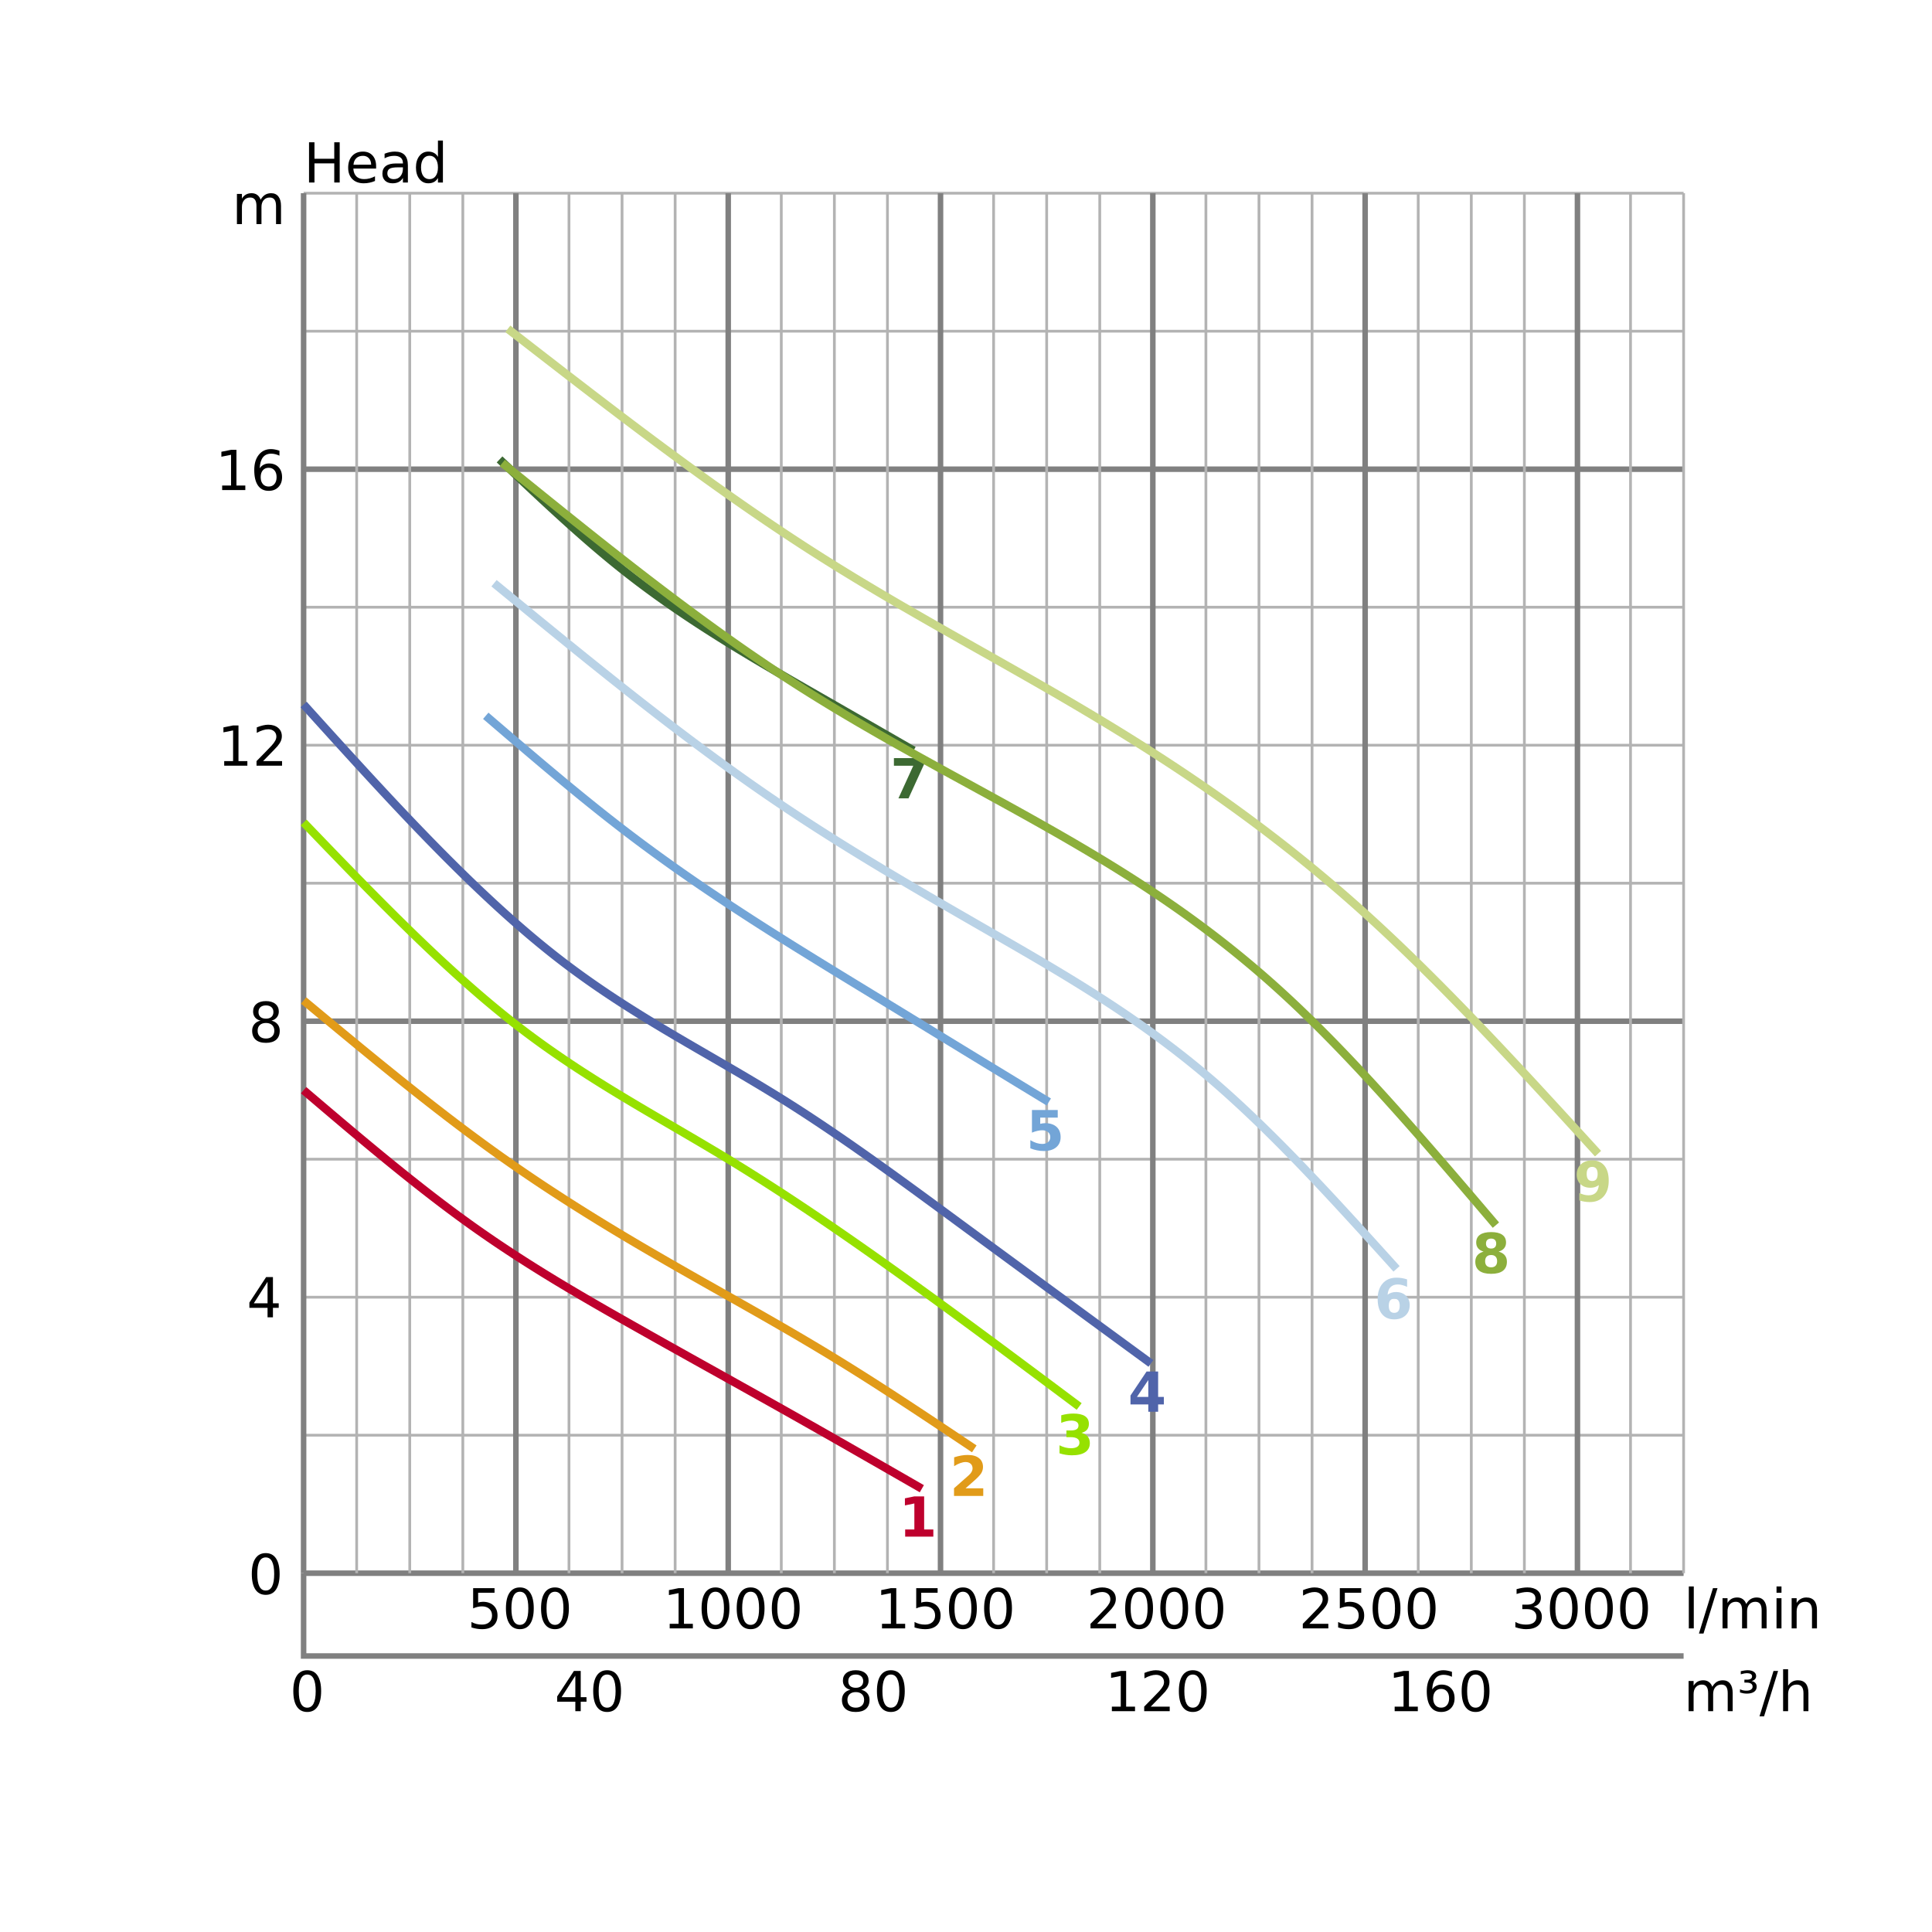 <?xml version="1.0" encoding="UTF-8"?>
<svg xmlns="http://www.w3.org/2000/svg" xmlns:xlink="http://www.w3.org/1999/xlink" width="700pt" height="700pt" viewBox="0 0 700 700" version="1.1">
<defs>
<g>
<symbol overflow="visible" id="glyph0-0">
<path style="stroke:none;" d="M 1 3.531 L 1 -14.109 L 11 -14.109 L 11 3.531 Z M 2.125 2.422 L 9.891 2.422 L 9.891 -12.984 L 2.125 -12.984 Z M 2.125 2.422 "/>
</symbol>
<symbol overflow="visible" id="glyph0-1">
<path style="stroke:none;" d="M 1.969 -14.578 L 3.938 -14.578 L 3.938 -8.609 L 11.109 -8.609 L 11.109 -14.578 L 13.078 -14.578 L 13.078 0 L 11.109 0 L 11.109 -6.938 L 3.938 -6.938 L 3.938 0 L 1.969 0 Z M 1.969 -14.578 "/>
</symbol>
<symbol overflow="visible" id="glyph0-2">
<path style="stroke:none;" d="M 11.234 -5.922 L 11.234 -5.047 L 2.984 -5.047 C 3.055 -3.805 3.426 -2.859 4.094 -2.203 C 4.758 -1.555 5.691 -1.234 6.891 -1.234 C 7.578 -1.234 8.242 -1.316 8.891 -1.484 C 9.535 -1.66 10.18 -1.914 10.828 -2.25 L 10.828 -0.562 C 10.18 -0.281 9.52 -0.07 8.844 0.062 C 8.164 0.207 7.477 0.281 6.781 0.281 C 5.031 0.281 3.645 -0.223 2.625 -1.234 C 1.613 -2.254 1.109 -3.629 1.109 -5.359 C 1.109 -7.148 1.586 -8.57 2.547 -9.625 C 3.516 -10.676 4.82 -11.203 6.469 -11.203 C 7.938 -11.203 9.098 -10.727 9.953 -9.781 C 10.805 -8.832 11.234 -7.547 11.234 -5.922 Z M 9.438 -6.453 C 9.426 -7.43 9.148 -8.211 8.609 -8.797 C 8.078 -9.379 7.367 -9.672 6.484 -9.672 C 5.484 -9.672 4.68 -9.391 4.078 -8.828 C 3.473 -8.266 3.125 -7.469 3.031 -6.438 Z M 9.438 -6.453 "/>
</symbol>
<symbol overflow="visible" id="glyph0-3">
<path style="stroke:none;" d="M 6.859 -5.5 C 5.398 -5.5 4.391 -5.332 3.828 -5 C 3.273 -4.664 3 -4.098 3 -3.297 C 3 -2.66 3.207 -2.156 3.625 -1.781 C 4.051 -1.406 4.625 -1.219 5.344 -1.219 C 6.344 -1.219 7.141 -1.57 7.734 -2.281 C 8.336 -2.988 8.641 -3.926 8.641 -5.094 L 8.641 -5.5 Z M 10.438 -6.234 L 10.438 0 L 8.641 0 L 8.641 -1.656 C 8.234 -1 7.723 -0.508 7.109 -0.188 C 6.492 0.125 5.742 0.281 4.859 0.281 C 3.742 0.281 2.852 -0.031 2.188 -0.656 C 1.531 -1.289 1.203 -2.133 1.203 -3.188 C 1.203 -4.414 1.613 -5.344 2.438 -5.969 C 3.258 -6.594 4.488 -6.906 6.125 -6.906 L 8.641 -6.906 L 8.641 -7.078 C 8.641 -7.91 8.367 -8.551 7.828 -9 C 7.285 -9.445 6.52 -9.672 5.531 -9.672 C 4.906 -9.672 4.297 -9.598 3.703 -9.453 C 3.117 -9.305 2.551 -9.082 2 -8.781 L 2 -10.438 C 2.656 -10.695 3.289 -10.891 3.906 -11.016 C 4.531 -11.141 5.133 -11.203 5.719 -11.203 C 7.301 -11.203 8.484 -10.789 9.266 -9.969 C 10.047 -9.145 10.438 -7.898 10.438 -6.234 Z M 10.438 -6.234 "/>
</symbol>
<symbol overflow="visible" id="glyph0-4">
<path style="stroke:none;" d="M 9.078 -9.281 L 9.078 -15.203 L 10.875 -15.203 L 10.875 0 L 9.078 0 L 9.078 -1.641 C 8.703 -0.992 8.223 -0.508 7.641 -0.188 C 7.066 0.125 6.379 0.281 5.578 0.281 C 4.254 0.281 3.176 -0.242 2.344 -1.297 C 1.52 -2.348 1.109 -3.734 1.109 -5.453 C 1.109 -7.172 1.52 -8.555 2.344 -9.609 C 3.176 -10.672 4.254 -11.203 5.578 -11.203 C 6.379 -11.203 7.066 -11.039 7.641 -10.719 C 8.223 -10.406 8.703 -9.926 9.078 -9.281 Z M 2.953 -5.453 C 2.953 -4.141 3.223 -3.102 3.766 -2.344 C 4.316 -1.594 5.066 -1.219 6.016 -1.219 C 6.961 -1.219 7.707 -1.594 8.25 -2.344 C 8.801 -3.102 9.078 -4.141 9.078 -5.453 C 9.078 -6.773 8.801 -7.812 8.25 -8.562 C 7.707 -9.32 6.961 -9.703 6.016 -9.703 C 5.066 -9.703 4.316 -9.32 3.766 -8.562 C 3.223 -7.812 2.953 -6.773 2.953 -5.453 Z M 2.953 -5.453 "/>
</symbol>
<symbol overflow="visible" id="glyph0-5">
<path style="stroke:none;" d="M 6.359 -13.281 C 5.336 -13.281 4.57 -12.781 4.062 -11.781 C 3.551 -10.781 3.297 -9.281 3.297 -7.281 C 3.297 -5.281 3.551 -3.781 4.062 -2.781 C 4.57 -1.781 5.336 -1.281 6.359 -1.281 C 7.379 -1.281 8.145 -1.781 8.656 -2.781 C 9.164 -3.781 9.422 -5.281 9.422 -7.281 C 9.422 -9.281 9.164 -10.781 8.656 -11.781 C 8.145 -12.781 7.379 -13.281 6.359 -13.281 Z M 6.359 -14.844 C 7.992 -14.844 9.238 -14.195 10.094 -12.906 C 10.957 -11.613 11.391 -9.738 11.391 -7.281 C 11.391 -4.82 10.957 -2.945 10.094 -1.656 C 9.238 -0.363 7.992 0.281 6.359 0.281 C 4.723 0.281 3.473 -0.363 2.609 -1.656 C 1.742 -2.945 1.312 -4.82 1.312 -7.281 C 1.312 -9.738 1.742 -11.613 2.609 -12.906 C 3.473 -14.195 4.723 -14.844 6.359 -14.844 Z M 6.359 -14.844 "/>
</symbol>
<symbol overflow="visible" id="glyph0-6">
<path style="stroke:none;" d="M 7.562 -12.859 L 2.578 -5.078 L 7.562 -5.078 Z M 7.047 -14.578 L 9.516 -14.578 L 9.516 -5.078 L 11.609 -5.078 L 11.609 -3.438 L 9.516 -3.438 L 9.516 0 L 7.562 0 L 7.562 -3.438 L 0.984 -3.438 L 0.984 -5.344 Z M 7.047 -14.578 "/>
</symbol>
<symbol overflow="visible" id="glyph0-7">
<path style="stroke:none;" d="M 6.359 -6.922 C 5.422 -6.922 4.68 -6.672 4.141 -6.172 C 3.609 -5.672 3.344 -4.984 3.344 -4.109 C 3.344 -3.223 3.609 -2.531 4.141 -2.031 C 4.68 -1.531 5.422 -1.281 6.359 -1.281 C 7.297 -1.281 8.035 -1.531 8.578 -2.031 C 9.117 -2.539 9.391 -3.234 9.391 -4.109 C 9.391 -4.984 9.117 -5.672 8.578 -6.172 C 8.047 -6.672 7.305 -6.922 6.359 -6.922 Z M 4.391 -7.766 C 3.535 -7.973 2.875 -8.363 2.406 -8.938 C 1.938 -9.52 1.703 -10.227 1.703 -11.062 C 1.703 -12.227 2.113 -13.148 2.938 -13.828 C 3.77 -14.504 4.91 -14.844 6.359 -14.844 C 7.805 -14.844 8.941 -14.504 9.766 -13.828 C 10.598 -13.148 11.016 -12.227 11.016 -11.062 C 11.016 -10.227 10.773 -9.52 10.297 -8.938 C 9.828 -8.363 9.176 -7.973 8.344 -7.766 C 9.289 -7.547 10.031 -7.113 10.562 -6.469 C 11.094 -5.82 11.359 -5.035 11.359 -4.109 C 11.359 -2.691 10.926 -1.602 10.062 -0.844 C 9.195 -0.094 7.961 0.281 6.359 0.281 C 4.754 0.281 3.52 -0.094 2.656 -0.844 C 1.789 -1.602 1.359 -2.691 1.359 -4.109 C 1.359 -5.035 1.625 -5.82 2.156 -6.469 C 2.688 -7.113 3.43 -7.547 4.391 -7.766 Z M 3.656 -10.875 C 3.656 -10.125 3.891 -9.535 4.359 -9.109 C 4.836 -8.691 5.504 -8.484 6.359 -8.484 C 7.203 -8.484 7.863 -8.691 8.344 -9.109 C 8.82 -9.535 9.062 -10.125 9.062 -10.875 C 9.062 -11.633 8.82 -12.223 8.344 -12.641 C 7.863 -13.066 7.203 -13.281 6.359 -13.281 C 5.504 -13.281 4.836 -13.066 4.359 -12.641 C 3.891 -12.223 3.656 -11.633 3.656 -10.875 Z M 3.656 -10.875 "/>
</symbol>
<symbol overflow="visible" id="glyph0-8">
<path style="stroke:none;" d="M 2.484 -1.656 L 5.703 -1.656 L 5.703 -12.781 L 2.203 -12.078 L 2.203 -13.875 L 5.688 -14.578 L 7.656 -14.578 L 7.656 -1.656 L 10.875 -1.656 L 10.875 0 L 2.484 0 Z M 2.484 -1.656 "/>
</symbol>
<symbol overflow="visible" id="glyph0-9">
<path style="stroke:none;" d="M 3.844 -1.656 L 10.719 -1.656 L 10.719 0 L 1.469 0 L 1.469 -1.656 C 2.219 -2.438 3.238 -3.477 4.531 -4.781 C 5.82 -6.082 6.633 -6.926 6.969 -7.312 C 7.594 -8.02 8.031 -8.617 8.281 -9.109 C 8.531 -9.598 8.656 -10.082 8.656 -10.562 C 8.656 -11.332 8.383 -11.961 7.844 -12.453 C 7.301 -12.941 6.594 -13.188 5.719 -13.188 C 5.102 -13.188 4.453 -13.078 3.766 -12.859 C 3.078 -12.648 2.344 -12.328 1.562 -11.891 L 1.562 -13.875 C 2.352 -14.195 3.094 -14.438 3.781 -14.594 C 4.477 -14.758 5.113 -14.844 5.688 -14.844 C 7.195 -14.844 8.398 -14.461 9.297 -13.703 C 10.191 -12.953 10.641 -11.945 10.641 -10.688 C 10.641 -10.082 10.523 -9.508 10.297 -8.969 C 10.078 -8.438 9.672 -7.805 9.078 -7.078 C 8.922 -6.891 8.406 -6.344 7.531 -5.438 C 6.656 -4.539 5.426 -3.281 3.844 -1.656 Z M 3.844 -1.656 "/>
</symbol>
<symbol overflow="visible" id="glyph0-10">
<path style="stroke:none;" d="M 6.609 -8.078 C 5.723 -8.078 5.02 -7.773 4.5 -7.172 C 3.977 -6.566 3.719 -5.734 3.719 -4.672 C 3.719 -3.629 3.977 -2.801 4.5 -2.188 C 5.02 -1.582 5.723 -1.281 6.609 -1.281 C 7.492 -1.281 8.191 -1.582 8.703 -2.188 C 9.223 -2.801 9.484 -3.629 9.484 -4.672 C 9.484 -5.734 9.223 -6.566 8.703 -7.172 C 8.191 -7.773 7.492 -8.078 6.609 -8.078 Z M 10.516 -14.266 L 10.516 -12.469 C 10.023 -12.695 9.523 -12.875 9.016 -13 C 8.516 -13.125 8.016 -13.188 7.516 -13.188 C 6.211 -13.188 5.219 -12.742 4.531 -11.859 C 3.844 -10.984 3.453 -9.656 3.359 -7.875 C 3.742 -8.445 4.223 -8.883 4.797 -9.188 C 5.379 -9.488 6.02 -9.641 6.719 -9.641 C 8.188 -9.641 9.344 -9.191 10.188 -8.297 C 11.039 -7.41 11.469 -6.203 11.469 -4.672 C 11.469 -3.18 11.023 -1.984 10.141 -1.078 C 9.254 -0.172 8.078 0.281 6.609 0.281 C 4.922 0.281 3.629 -0.363 2.734 -1.656 C 1.836 -2.945 1.391 -4.82 1.391 -7.281 C 1.391 -9.582 1.938 -11.414 3.031 -12.781 C 4.125 -14.156 5.594 -14.844 7.438 -14.844 C 7.938 -14.844 8.438 -14.789 8.938 -14.688 C 9.445 -14.594 9.973 -14.453 10.516 -14.266 Z M 10.516 -14.266 "/>
</symbol>
<symbol overflow="visible" id="glyph0-11">
<path style="stroke:none;" d="M 10.406 -8.844 C 10.852 -9.645 11.391 -10.238 12.016 -10.625 C 12.641 -11.008 13.375 -11.203 14.219 -11.203 C 15.352 -11.203 16.227 -10.801 16.844 -10 C 17.469 -9.207 17.781 -8.078 17.781 -6.609 L 17.781 0 L 15.984 0 L 15.984 -6.547 C 15.984 -7.586 15.797 -8.363 15.422 -8.875 C 15.047 -9.383 14.477 -9.641 13.719 -9.641 C 12.789 -9.641 12.055 -9.328 11.516 -8.703 C 10.973 -8.086 10.703 -7.25 10.703 -6.188 L 10.703 0 L 8.891 0 L 8.891 -6.547 C 8.891 -7.598 8.703 -8.375 8.328 -8.875 C 7.961 -9.383 7.395 -9.641 6.625 -9.641 C 5.707 -9.641 4.977 -9.328 4.438 -8.703 C 3.895 -8.086 3.625 -7.25 3.625 -6.188 L 3.625 0 L 1.812 0 L 1.812 -10.938 L 3.625 -10.938 L 3.625 -9.234 C 4.031 -9.91 4.52 -10.406 5.094 -10.719 C 5.664 -11.039 6.348 -11.203 7.141 -11.203 C 7.93 -11.203 8.602 -11 9.156 -10.594 C 9.719 -10.188 10.133 -9.602 10.406 -8.844 Z M 10.406 -8.844 "/>
</symbol>
<symbol overflow="visible" id="glyph0-12">
<path style="stroke:none;" d="M 2.156 -14.578 L 9.906 -14.578 L 9.906 -12.922 L 3.969 -12.922 L 3.969 -9.344 C 4.25 -9.445 4.531 -9.52 4.812 -9.562 C 5.102 -9.613 5.395 -9.641 5.688 -9.641 C 7.312 -9.641 8.598 -9.191 9.547 -8.297 C 10.504 -7.41 10.984 -6.203 10.984 -4.672 C 10.984 -3.109 10.492 -1.891 9.516 -1.016 C 8.535 -0.148 7.156 0.281 5.375 0.281 C 4.77 0.281 4.148 0.227 3.516 0.125 C 2.879 0.02 2.223 -0.133 1.547 -0.344 L 1.547 -2.328 C 2.129 -2.004 2.734 -1.766 3.359 -1.609 C 3.984 -1.453 4.645 -1.375 5.344 -1.375 C 6.469 -1.375 7.359 -1.672 8.016 -2.266 C 8.672 -2.859 9 -3.66 9 -4.672 C 9 -5.691 8.672 -6.5 8.016 -7.094 C 7.359 -7.688 6.469 -7.984 5.344 -7.984 C 4.812 -7.984 4.285 -7.922 3.766 -7.797 C 3.242 -7.68 2.707 -7.5 2.156 -7.25 Z M 2.156 -14.578 "/>
</symbol>
<symbol overflow="visible" id="glyph0-13">
<path style="stroke:none;" d="M 8.109 -7.859 C 9.055 -7.66 9.797 -7.238 10.328 -6.594 C 10.859 -5.957 11.125 -5.172 11.125 -4.234 C 11.125 -2.797 10.629 -1.68 9.641 -0.891 C 8.648 -0.109 7.242 0.281 5.422 0.281 C 4.805 0.281 4.176 0.219 3.531 0.094 C 2.883 -0.02 2.219 -0.195 1.531 -0.438 L 1.531 -2.344 C 2.07 -2.02 2.664 -1.773 3.312 -1.609 C 3.969 -1.453 4.648 -1.375 5.359 -1.375 C 6.598 -1.375 7.539 -1.617 8.188 -2.109 C 8.832 -2.598 9.156 -3.305 9.156 -4.234 C 9.156 -5.098 8.852 -5.77 8.25 -6.25 C 7.656 -6.738 6.82 -6.984 5.75 -6.984 L 4.047 -6.984 L 4.047 -8.609 L 5.828 -8.609 C 6.797 -8.609 7.535 -8.801 8.047 -9.188 C 8.555 -9.57 8.812 -10.129 8.812 -10.859 C 8.812 -11.609 8.547 -12.18 8.016 -12.578 C 7.492 -12.984 6.738 -13.188 5.75 -13.188 C 5.207 -13.188 4.625 -13.125 4 -13 C 3.383 -12.883 2.707 -12.707 1.969 -12.469 L 1.969 -14.219 C 2.719 -14.426 3.414 -14.582 4.062 -14.688 C 4.719 -14.789 5.336 -14.844 5.922 -14.844 C 7.422 -14.844 8.602 -14.5 9.469 -13.812 C 10.344 -13.133 10.781 -12.219 10.781 -11.062 C 10.781 -10.258 10.547 -9.578 10.078 -9.016 C 9.617 -8.461 8.961 -8.078 8.109 -7.859 Z M 8.109 -7.859 "/>
</symbol>
<symbol overflow="visible" id="glyph0-14">
<path style="stroke:none;" d="M 1.891 -15.203 L 3.688 -15.203 L 3.688 0 L 1.891 0 Z M 1.891 -15.203 "/>
</symbol>
<symbol overflow="visible" id="glyph0-15">
<path style="stroke:none;" d="M 5.078 -14.578 L 6.734 -14.578 L 1.656 1.859 L 0 1.859 Z M 5.078 -14.578 "/>
</symbol>
<symbol overflow="visible" id="glyph0-16">
<path style="stroke:none;" d="M 1.891 -10.938 L 3.688 -10.938 L 3.688 0 L 1.891 0 Z M 1.891 -15.203 L 3.688 -15.203 L 3.688 -12.922 L 1.891 -12.922 Z M 1.891 -15.203 "/>
</symbol>
<symbol overflow="visible" id="glyph0-17">
<path style="stroke:none;" d="M 10.984 -6.609 L 10.984 0 L 9.188 0 L 9.188 -6.547 C 9.188 -7.578 8.984 -8.348 8.578 -8.859 C 8.172 -9.379 7.566 -9.641 6.766 -9.641 C 5.785 -9.641 5.016 -9.328 4.453 -8.703 C 3.898 -8.086 3.625 -7.25 3.625 -6.188 L 3.625 0 L 1.812 0 L 1.812 -10.938 L 3.625 -10.938 L 3.625 -9.234 C 4.051 -9.891 4.555 -10.379 5.141 -10.703 C 5.723 -11.035 6.395 -11.203 7.156 -11.203 C 8.414 -11.203 9.367 -10.812 10.016 -10.031 C 10.66 -9.258 10.984 -8.117 10.984 -6.609 Z M 10.984 -6.609 "/>
</symbol>
<symbol overflow="visible" id="glyph0-18">
<path style="stroke:none;" d="M 5.125 -10.938 C 5.719 -10.82 6.176 -10.586 6.5 -10.234 C 6.832 -9.879 7 -9.43 7 -8.891 C 7 -8.086 6.688 -7.469 6.062 -7.031 C 5.445 -6.594 4.566 -6.375 3.422 -6.375 C 3.047 -6.375 2.656 -6.406 2.25 -6.469 C 1.844 -6.539 1.41 -6.645 0.953 -6.781 L 0.953 -7.953 C 1.297 -7.785 1.66 -7.656 2.047 -7.562 C 2.43 -7.477 2.844 -7.438 3.281 -7.438 C 3.988 -7.438 4.535 -7.566 4.922 -7.828 C 5.316 -8.086 5.516 -8.441 5.516 -8.891 C 5.516 -9.379 5.332 -9.742 4.969 -9.984 C 4.613 -10.234 4.082 -10.359 3.375 -10.359 L 2.547 -10.359 L 2.547 -11.422 L 3.453 -11.422 C 4.066 -11.422 4.531 -11.52 4.844 -11.719 C 5.164 -11.926 5.328 -12.227 5.328 -12.625 C 5.328 -13 5.16 -13.285 4.828 -13.484 C 4.504 -13.68 4.035 -13.781 3.422 -13.781 C 3.16 -13.781 2.863 -13.75 2.531 -13.688 C 2.195 -13.633 1.766 -13.531 1.234 -13.375 L 1.234 -14.5 C 1.711 -14.613 2.16 -14.695 2.578 -14.75 C 2.992 -14.812 3.379 -14.844 3.734 -14.844 C 4.672 -14.844 5.414 -14.648 5.969 -14.266 C 6.52 -13.879 6.797 -13.363 6.797 -12.719 C 6.797 -12.27 6.648 -11.891 6.359 -11.578 C 6.066 -11.266 5.656 -11.051 5.125 -10.938 Z M 5.125 -10.938 "/>
</symbol>
<symbol overflow="visible" id="glyph0-19">
<path style="stroke:none;" d="M 10.984 -6.609 L 10.984 0 L 9.188 0 L 9.188 -6.547 C 9.188 -7.578 8.984 -8.348 8.578 -8.859 C 8.172 -9.379 7.566 -9.641 6.766 -9.641 C 5.785 -9.641 5.016 -9.328 4.453 -8.703 C 3.898 -8.086 3.625 -7.25 3.625 -6.188 L 3.625 0 L 1.812 0 L 1.812 -15.203 L 3.625 -15.203 L 3.625 -9.234 C 4.051 -9.891 4.555 -10.379 5.141 -10.703 C 5.723 -11.035 6.395 -11.203 7.156 -11.203 C 8.414 -11.203 9.367 -10.812 10.016 -10.031 C 10.66 -9.258 10.984 -8.117 10.984 -6.609 Z M 10.984 -6.609 "/>
</symbol>
<symbol overflow="visible" id="glyph1-0">
<path style="stroke:none;" d="M 1 3.531 L 1 -14.109 L 11 -14.109 L 11 3.531 Z M 2.125 2.422 L 9.891 2.422 L 9.891 -12.984 L 2.125 -12.984 Z M 2.125 2.422 "/>
</symbol>
<symbol overflow="visible" id="glyph1-1">
<path style="stroke:none;" d="M 2.344 -2.594 L 5.672 -2.594 L 5.672 -12.016 L 2.25 -11.312 L 2.25 -13.875 L 5.641 -14.578 L 9.219 -14.578 L 9.219 -2.594 L 12.547 -2.594 L 12.547 0 L 2.344 0 Z M 2.344 -2.594 "/>
</symbol>
<symbol overflow="visible" id="glyph1-2">
<path style="stroke:none;" d="M 5.766 -2.766 L 12.172 -2.766 L 12.172 0 L 1.578 0 L 1.578 -2.766 L 6.906 -7.469 C 7.383 -7.895 7.734 -8.312 7.953 -8.719 C 8.18 -9.133 8.297 -9.562 8.297 -10 C 8.297 -10.688 8.066 -11.238 7.609 -11.656 C 7.148 -12.07 6.539 -12.281 5.781 -12.281 C 5.195 -12.281 4.555 -12.156 3.859 -11.906 C 3.16 -11.656 2.414 -11.281 1.625 -10.781 L 1.625 -13.984 C 2.469 -14.266 3.301 -14.477 4.125 -14.625 C 4.957 -14.77 5.77 -14.844 6.562 -14.844 C 8.312 -14.844 9.664 -14.457 10.625 -13.688 C 11.594 -12.926 12.078 -11.859 12.078 -10.484 C 12.078 -9.68 11.867 -8.938 11.453 -8.25 C 11.047 -7.57 10.188 -6.656 8.875 -5.5 Z M 5.766 -2.766 "/>
</symbol>
<symbol overflow="visible" id="glyph1-3">
<path style="stroke:none;" d="M 9.312 -7.859 C 10.301 -7.609 11.051 -7.164 11.562 -6.531 C 12.07 -5.906 12.328 -5.109 12.328 -4.141 C 12.328 -2.691 11.77 -1.594 10.656 -0.844 C 9.551 -0.094 7.941 0.281 5.828 0.281 C 5.078 0.281 4.32 0.219 3.562 0.094 C 2.812 -0.02 2.07 -0.195 1.344 -0.438 L 1.344 -3.344 C 2.039 -2.988 2.734 -2.723 3.422 -2.547 C 4.117 -2.367 4.805 -2.281 5.484 -2.281 C 6.473 -2.281 7.234 -2.453 7.766 -2.797 C 8.297 -3.141 8.562 -3.633 8.562 -4.281 C 8.562 -4.945 8.289 -5.445 7.75 -5.781 C 7.207 -6.125 6.406 -6.297 5.344 -6.297 L 3.844 -6.297 L 3.844 -8.719 L 5.422 -8.719 C 6.367 -8.719 7.07 -8.863 7.531 -9.156 C 7.988 -9.457 8.219 -9.91 8.219 -10.516 C 8.219 -11.078 7.992 -11.508 7.547 -11.812 C 7.098 -12.125 6.461 -12.281 5.641 -12.281 C 5.035 -12.281 4.422 -12.207 3.797 -12.062 C 3.18 -11.926 2.57 -11.727 1.969 -11.469 L 1.969 -14.219 C 2.707 -14.426 3.441 -14.582 4.172 -14.688 C 4.898 -14.789 5.613 -14.844 6.312 -14.844 C 8.207 -14.844 9.625 -14.531 10.562 -13.906 C 11.508 -13.289 11.984 -12.359 11.984 -11.109 C 11.984 -10.254 11.758 -9.551 11.312 -9 C 10.863 -8.457 10.195 -8.078 9.312 -7.859 Z M 9.312 -7.859 "/>
</symbol>
<symbol overflow="visible" id="glyph1-4">
<path style="stroke:none;" d="M 7.359 -11.484 L 3.25 -5.375 L 7.359 -5.375 Z M 6.734 -14.578 L 10.922 -14.578 L 10.922 -5.375 L 13 -5.375 L 13 -2.656 L 10.922 -2.656 L 10.922 0 L 7.359 0 L 7.359 -2.656 L 0.906 -2.656 L 0.906 -5.875 Z M 6.734 -14.578 "/>
</symbol>
<symbol overflow="visible" id="glyph1-5">
<path style="stroke:none;" d="M 2.125 -14.578 L 11.469 -14.578 L 11.469 -11.812 L 5.125 -11.812 L 5.125 -9.562 C 5.406 -9.633 5.691 -9.691 5.984 -9.734 C 6.273 -9.785 6.578 -9.812 6.891 -9.812 C 8.66 -9.812 10.039 -9.363 11.031 -8.469 C 12.02 -7.582 12.516 -6.344 12.516 -4.75 C 12.516 -3.176 11.973 -1.941 10.891 -1.047 C 9.816 -0.16 8.328 0.281 6.422 0.281 C 5.586 0.281 4.766 0.195 3.953 0.031 C 3.148 -0.125 2.348 -0.363 1.547 -0.688 L 1.547 -3.641 C 2.336 -3.18 3.086 -2.836 3.797 -2.609 C 4.516 -2.391 5.191 -2.281 5.828 -2.281 C 6.734 -2.281 7.445 -2.5 7.969 -2.938 C 8.5 -3.383 8.766 -3.988 8.766 -4.75 C 8.766 -5.52 8.5 -6.125 7.969 -6.562 C 7.445 -7.008 6.734 -7.234 5.828 -7.234 C 5.285 -7.234 4.707 -7.16 4.094 -7.016 C 3.477 -6.879 2.82 -6.664 2.125 -6.375 Z M 2.125 -14.578 "/>
</symbol>
<symbol overflow="visible" id="glyph1-6">
<path style="stroke:none;" d="M 7.234 -7.203 C 6.578 -7.203 6.082 -6.988 5.75 -6.562 C 5.426 -6.133 5.266 -5.492 5.266 -4.641 C 5.266 -3.785 5.426 -3.145 5.75 -2.719 C 6.082 -2.289 6.578 -2.078 7.234 -2.078 C 7.898 -2.078 8.395 -2.289 8.719 -2.719 C 9.051 -3.145 9.219 -3.785 9.219 -4.641 C 9.219 -5.492 9.051 -6.133 8.719 -6.562 C 8.395 -6.988 7.898 -7.203 7.234 -7.203 Z M 11.891 -14.203 L 11.891 -11.5 C 11.266 -11.789 10.676 -12.004 10.125 -12.141 C 9.582 -12.285 9.051 -12.359 8.531 -12.359 C 7.414 -12.359 6.547 -12.047 5.922 -11.422 C 5.297 -10.805 4.93 -9.883 4.828 -8.656 C 5.254 -8.977 5.719 -9.219 6.219 -9.375 C 6.719 -9.539 7.266 -9.625 7.859 -9.625 C 9.348 -9.625 10.551 -9.188 11.469 -8.312 C 12.383 -7.438 12.844 -6.297 12.844 -4.891 C 12.844 -3.328 12.332 -2.07 11.312 -1.125 C 10.289 -0.188 8.922 0.281 7.203 0.281 C 5.305 0.281 3.836 -0.359 2.797 -1.641 C 1.754 -2.922 1.234 -4.734 1.234 -7.078 C 1.234 -9.484 1.844 -11.375 3.062 -12.75 C 4.281 -14.133 5.945 -14.828 8.062 -14.828 C 8.727 -14.828 9.375 -14.773 10 -14.672 C 10.633 -14.566 11.266 -14.41 11.891 -14.203 Z M 11.891 -14.203 "/>
</symbol>
<symbol overflow="visible" id="glyph1-7">
<path style="stroke:none;" d="M 1.344 -14.578 L 12.328 -14.578 L 12.328 -12.469 L 6.641 0 L 2.984 0 L 8.359 -11.812 L 1.344 -11.812 Z M 1.344 -14.578 "/>
</symbol>
<symbol overflow="visible" id="glyph1-8">
<path style="stroke:none;" d="M 6.969 -6.531 C 6.258 -6.531 5.719 -6.336 5.344 -5.953 C 4.969 -5.566 4.781 -5.016 4.781 -4.297 C 4.781 -3.578 4.969 -3.023 5.344 -2.641 C 5.719 -2.266 6.258 -2.078 6.969 -2.078 C 7.664 -2.078 8.195 -2.266 8.562 -2.641 C 8.938 -3.023 9.125 -3.578 9.125 -4.297 C 9.125 -5.016 8.938 -5.566 8.562 -5.953 C 8.195 -6.336 7.664 -6.531 6.969 -6.531 Z M 4.219 -7.766 C 3.332 -8.035 2.664 -8.445 2.219 -9 C 1.77 -9.551 1.547 -10.238 1.547 -11.062 C 1.547 -12.289 2.004 -13.227 2.922 -13.875 C 3.836 -14.52 5.188 -14.844 6.969 -14.844 C 8.727 -14.844 10.066 -14.52 10.984 -13.875 C 11.898 -13.238 12.359 -12.301 12.359 -11.062 C 12.359 -10.238 12.129 -9.551 11.672 -9 C 11.223 -8.445 10.555 -8.035 9.672 -7.766 C 10.66 -7.492 11.406 -7.051 11.906 -6.438 C 12.414 -5.82 12.672 -5.047 12.672 -4.109 C 12.672 -2.66 12.191 -1.566 11.234 -0.828 C 10.273 -0.086 8.852 0.281 6.969 0.281 C 5.07 0.281 3.641 -0.086 2.672 -0.828 C 1.703 -1.566 1.219 -2.66 1.219 -4.109 C 1.219 -5.047 1.469 -5.82 1.969 -6.438 C 2.477 -7.051 3.227 -7.492 4.219 -7.766 Z M 5.094 -10.688 C 5.094 -10.102 5.254 -9.656 5.578 -9.344 C 5.898 -9.031 6.363 -8.875 6.969 -8.875 C 7.551 -8.875 8 -9.031 8.312 -9.344 C 8.633 -9.656 8.797 -10.102 8.797 -10.688 C 8.797 -11.258 8.633 -11.703 8.312 -12.016 C 8 -12.328 7.551 -12.484 6.969 -12.484 C 6.363 -12.484 5.898 -12.328 5.578 -12.016 C 5.254 -11.703 5.094 -11.258 5.094 -10.688 Z M 5.094 -10.688 "/>
</symbol>
<symbol overflow="visible" id="glyph1-9">
<path style="stroke:none;" d="M 2 -0.328 L 2 -3.016 C 2.602 -2.734 3.176 -2.52 3.719 -2.375 C 4.27 -2.238 4.812 -2.172 5.344 -2.172 C 6.457 -2.172 7.328 -2.484 7.953 -3.109 C 8.578 -3.734 8.945 -4.656 9.062 -5.875 C 8.625 -5.551 8.148 -5.305 7.641 -5.141 C 7.141 -4.984 6.598 -4.906 6.016 -4.906 C 4.523 -4.906 3.32 -5.336 2.406 -6.203 C 1.488 -7.078 1.031 -8.223 1.031 -9.641 C 1.031 -11.211 1.539 -12.469 2.562 -13.406 C 3.582 -14.352 4.945 -14.828 6.656 -14.828 C 8.562 -14.828 10.035 -14.188 11.078 -12.906 C 12.117 -11.625 12.641 -9.812 12.641 -7.469 C 12.641 -5.051 12.031 -3.156 10.812 -1.781 C 9.594 -0.406 7.922 0.281 5.797 0.281 C 5.117 0.281 4.469 0.227 3.844 0.125 C 3.219 0.031 2.602 -0.117 2 -0.328 Z M 6.641 -7.344 C 7.297 -7.344 7.789 -7.555 8.125 -7.984 C 8.457 -8.41 8.625 -9.051 8.625 -9.906 C 8.625 -10.75 8.457 -11.383 8.125 -11.812 C 7.789 -12.25 7.297 -12.469 6.641 -12.469 C 5.984 -12.469 5.488 -12.25 5.156 -11.812 C 4.82 -11.383 4.656 -10.75 4.656 -9.906 C 4.656 -9.051 4.82 -8.41 5.156 -7.984 C 5.488 -7.555 5.984 -7.344 6.641 -7.344 Z M 6.641 -7.344 "/>
</symbol>
</g>
</defs>
<g id="surface106">
<rect x="0" y="0" width="700" height="700" style="fill:rgb(100%,100%,100%);fill-opacity:1;stroke:none;"/>
<g style="fill:rgb(0%,0%,0%);fill-opacity:1;">
  <use xlink:href="#glyph0-1" x="110" y="66.129"/>
  <use xlink:href="#glyph0-2" x="125.039" y="66.129"/>
  <use xlink:href="#glyph0-3" x="137.344" y="66.129"/>
  <use xlink:href="#glyph0-4" x="149.6" y="66.129"/>
</g>
<path style="fill:none;stroke-width:2;stroke-linecap:butt;stroke-linejoin:miter;stroke:rgb(50%,50%,50%);stroke-opacity:1;stroke-miterlimit:10;" d="M 110 570 L 610 570 "/>
<g style="fill:rgb(0%,0%,0%);fill-opacity:1;">
  <use xlink:href="#glyph0-5" x="89.922" y="577.562"/>
</g>
<path style="fill:none;stroke-width:1;stroke-linecap:butt;stroke-linejoin:miter;stroke:rgb(70%,70%,70%);stroke-opacity:1;stroke-miterlimit:10;" d="M 110 520 L 610 520 "/>
<path style="fill:none;stroke-width:1;stroke-linecap:butt;stroke-linejoin:miter;stroke:rgb(70%,70%,70%);stroke-opacity:1;stroke-miterlimit:10;" d="M 110 470 L 610 470 "/>
<g style="fill:rgb(0%,0%,0%);fill-opacity:1;">
  <use xlink:href="#glyph0-6" x="89.375" y="477.289"/>
</g>
<path style="fill:none;stroke-width:1;stroke-linecap:butt;stroke-linejoin:miter;stroke:rgb(70%,70%,70%);stroke-opacity:1;stroke-miterlimit:10;" d="M 110 420 L 610 420 "/>
<path style="fill:none;stroke-width:2;stroke-linecap:butt;stroke-linejoin:miter;stroke:rgb(50%,50%,50%);stroke-opacity:1;stroke-miterlimit:10;" d="M 110 370 L 610 370 "/>
<g style="fill:rgb(0%,0%,0%);fill-opacity:1;">
  <use xlink:href="#glyph0-7" x="90" y="377.562"/>
</g>
<path style="fill:none;stroke-width:1;stroke-linecap:butt;stroke-linejoin:miter;stroke:rgb(70%,70%,70%);stroke-opacity:1;stroke-miterlimit:10;" d="M 110 320 L 610 320 "/>
<path style="fill:none;stroke-width:1;stroke-linecap:butt;stroke-linejoin:miter;stroke:rgb(70%,70%,70%);stroke-opacity:1;stroke-miterlimit:10;" d="M 110 270 L 610 270 "/>
<g style="fill:rgb(0%,0%,0%);fill-opacity:1;">
  <use xlink:href="#glyph0-8" x="78.75" y="277.422"/>
  <use xlink:href="#glyph0-9" x="91.475" y="277.422"/>
</g>
<path style="fill:none;stroke-width:1;stroke-linecap:butt;stroke-linejoin:miter;stroke:rgb(70%,70%,70%);stroke-opacity:1;stroke-miterlimit:10;" d="M 110 220 L 610 220 "/>
<path style="fill:none;stroke-width:2;stroke-linecap:butt;stroke-linejoin:miter;stroke:rgb(50%,50%,50%);stroke-opacity:1;stroke-miterlimit:10;" d="M 110 170 L 610 170 "/>
<g style="fill:rgb(0%,0%,0%);fill-opacity:1;">
  <use xlink:href="#glyph0-8" x="78.008" y="177.562"/>
  <use xlink:href="#glyph0-10" x="90.732" y="177.562"/>
</g>
<path style="fill:none;stroke-width:1;stroke-linecap:butt;stroke-linejoin:miter;stroke:rgb(70%,70%,70%);stroke-opacity:1;stroke-miterlimit:10;" d="M 110 120 L 610 120 "/>
<path style="fill:none;stroke-width:1;stroke-linecap:butt;stroke-linejoin:miter;stroke:rgb(70%,70%,70%);stroke-opacity:1;stroke-miterlimit:10;" d="M 110 70 L 610 70 "/>
<g style="fill:rgb(0%,0%,0%);fill-opacity:1;">
  <use xlink:href="#glyph0-11" x="84.031" y="81.203"/>
</g>
<path style="fill:none;stroke-width:2;stroke-linecap:butt;stroke-linejoin:miter;stroke:rgb(50%,50%,50%);stroke-opacity:1;stroke-miterlimit:10;" d="M 110 570 L 110 70 "/>
<path style="fill:none;stroke-width:1;stroke-linecap:butt;stroke-linejoin:miter;stroke:rgb(70%,70%,70%);stroke-opacity:1;stroke-miterlimit:10;" d="M 129.23 570 L 129.23 70 "/>
<path style="fill:none;stroke-width:1;stroke-linecap:butt;stroke-linejoin:miter;stroke:rgb(70%,70%,70%);stroke-opacity:1;stroke-miterlimit:10;" d="M 148.461 570 L 148.461 70 "/>
<path style="fill:none;stroke-width:1;stroke-linecap:butt;stroke-linejoin:miter;stroke:rgb(70%,70%,70%);stroke-opacity:1;stroke-miterlimit:10;" d="M 167.691 570 L 167.691 70 "/>
<path style="fill:none;stroke-width:2;stroke-linecap:butt;stroke-linejoin:miter;stroke:rgb(50%,50%,50%);stroke-opacity:1;stroke-miterlimit:10;" d="M 186.922 570 L 186.922 70 "/>
<path style="fill:none;stroke-width:1;stroke-linecap:butt;stroke-linejoin:miter;stroke:rgb(70%,70%,70%);stroke-opacity:1;stroke-miterlimit:10;" d="M 206.152 570 L 206.152 70 "/>
<path style="fill:none;stroke-width:1;stroke-linecap:butt;stroke-linejoin:miter;stroke:rgb(70%,70%,70%);stroke-opacity:1;stroke-miterlimit:10;" d="M 225.383 570 L 225.383 70 "/>
<path style="fill:none;stroke-width:1;stroke-linecap:butt;stroke-linejoin:miter;stroke:rgb(70%,70%,70%);stroke-opacity:1;stroke-miterlimit:10;" d="M 244.617 570 L 244.617 70 "/>
<path style="fill:none;stroke-width:2;stroke-linecap:butt;stroke-linejoin:miter;stroke:rgb(50%,50%,50%);stroke-opacity:1;stroke-miterlimit:10;" d="M 263.848 570 L 263.848 70 "/>
<path style="fill:none;stroke-width:1;stroke-linecap:butt;stroke-linejoin:miter;stroke:rgb(70%,70%,70%);stroke-opacity:1;stroke-miterlimit:10;" d="M 283.078 570 L 283.078 70 "/>
<path style="fill:none;stroke-width:1;stroke-linecap:butt;stroke-linejoin:miter;stroke:rgb(70%,70%,70%);stroke-opacity:1;stroke-miterlimit:10;" d="M 302.309 570 L 302.309 70 "/>
<path style="fill:none;stroke-width:1;stroke-linecap:butt;stroke-linejoin:miter;stroke:rgb(70%,70%,70%);stroke-opacity:1;stroke-miterlimit:10;" d="M 321.539 570 L 321.539 70 "/>
<path style="fill:none;stroke-width:2;stroke-linecap:butt;stroke-linejoin:miter;stroke:rgb(50%,50%,50%);stroke-opacity:1;stroke-miterlimit:10;" d="M 340.77 570 L 340.77 70 "/>
<path style="fill:none;stroke-width:1;stroke-linecap:butt;stroke-linejoin:miter;stroke:rgb(70%,70%,70%);stroke-opacity:1;stroke-miterlimit:10;" d="M 360 570 L 360 70 "/>
<path style="fill:none;stroke-width:1;stroke-linecap:butt;stroke-linejoin:miter;stroke:rgb(70%,70%,70%);stroke-opacity:1;stroke-miterlimit:10;" d="M 379.23 570 L 379.23 70 "/>
<path style="fill:none;stroke-width:1;stroke-linecap:butt;stroke-linejoin:miter;stroke:rgb(70%,70%,70%);stroke-opacity:1;stroke-miterlimit:10;" d="M 398.461 570 L 398.461 70 "/>
<path style="fill:none;stroke-width:2;stroke-linecap:butt;stroke-linejoin:miter;stroke:rgb(50%,50%,50%);stroke-opacity:1;stroke-miterlimit:10;" d="M 417.691 570 L 417.691 70 "/>
<path style="fill:none;stroke-width:1;stroke-linecap:butt;stroke-linejoin:miter;stroke:rgb(70%,70%,70%);stroke-opacity:1;stroke-miterlimit:10;" d="M 436.922 570 L 436.922 70 "/>
<path style="fill:none;stroke-width:1;stroke-linecap:butt;stroke-linejoin:miter;stroke:rgb(70%,70%,70%);stroke-opacity:1;stroke-miterlimit:10;" d="M 456.152 570 L 456.152 70 "/>
<path style="fill:none;stroke-width:1;stroke-linecap:butt;stroke-linejoin:miter;stroke:rgb(70%,70%,70%);stroke-opacity:1;stroke-miterlimit:10;" d="M 475.383 570 L 475.383 70 "/>
<path style="fill:none;stroke-width:2;stroke-linecap:butt;stroke-linejoin:miter;stroke:rgb(50%,50%,50%);stroke-opacity:1;stroke-miterlimit:10;" d="M 494.617 570 L 494.617 70 "/>
<path style="fill:none;stroke-width:1;stroke-linecap:butt;stroke-linejoin:miter;stroke:rgb(70%,70%,70%);stroke-opacity:1;stroke-miterlimit:10;" d="M 513.848 570 L 513.848 70 "/>
<path style="fill:none;stroke-width:1;stroke-linecap:butt;stroke-linejoin:miter;stroke:rgb(70%,70%,70%);stroke-opacity:1;stroke-miterlimit:10;" d="M 533.078 570 L 533.078 70 "/>
<path style="fill:none;stroke-width:1;stroke-linecap:butt;stroke-linejoin:miter;stroke:rgb(70%,70%,70%);stroke-opacity:1;stroke-miterlimit:10;" d="M 552.309 570 L 552.309 70 "/>
<path style="fill:none;stroke-width:2;stroke-linecap:butt;stroke-linejoin:miter;stroke:rgb(50%,50%,50%);stroke-opacity:1;stroke-miterlimit:10;" d="M 571.539 570 L 571.539 70 "/>
<path style="fill:none;stroke-width:1;stroke-linecap:butt;stroke-linejoin:miter;stroke:rgb(70%,70%,70%);stroke-opacity:1;stroke-miterlimit:10;" d="M 590.77 570 L 590.77 70 "/>
<path style="fill:none;stroke-width:1;stroke-linecap:butt;stroke-linejoin:miter;stroke:rgb(70%,70%,70%);stroke-opacity:1;stroke-miterlimit:10;" d="M 610 570 L 610 70 "/>
<g style="fill:rgb(0%,0%,0%);fill-opacity:1;">
  <use xlink:href="#glyph0-12" x="169.273" y="590"/>
  <use xlink:href="#glyph0-5" x="181.998" y="590"/>
  <use xlink:href="#glyph0-5" x="194.723" y="590"/>
</g>
<g style="fill:rgb(0%,0%,0%);fill-opacity:1;">
  <use xlink:href="#glyph0-8" x="240.16" y="590"/>
  <use xlink:href="#glyph0-5" x="252.885" y="590"/>
  <use xlink:href="#glyph0-5" x="265.609" y="590"/>
  <use xlink:href="#glyph0-5" x="278.334" y="590"/>
</g>
<g style="fill:rgb(0%,0%,0%);fill-opacity:1;">
  <use xlink:href="#glyph0-8" x="317.082" y="590"/>
  <use xlink:href="#glyph0-12" x="329.807" y="590"/>
  <use xlink:href="#glyph0-5" x="342.531" y="590"/>
  <use xlink:href="#glyph0-5" x="355.256" y="590"/>
</g>
<g style="fill:rgb(0%,0%,0%);fill-opacity:1;">
  <use xlink:href="#glyph0-9" x="393.641" y="590"/>
  <use xlink:href="#glyph0-5" x="406.365" y="590"/>
  <use xlink:href="#glyph0-5" x="419.09" y="590"/>
  <use xlink:href="#glyph0-5" x="431.814" y="590"/>
</g>
<g style="fill:rgb(0%,0%,0%);fill-opacity:1;">
  <use xlink:href="#glyph0-9" x="470.562" y="590"/>
  <use xlink:href="#glyph0-12" x="483.287" y="590"/>
  <use xlink:href="#glyph0-5" x="496.012" y="590"/>
  <use xlink:href="#glyph0-5" x="508.736" y="590"/>
</g>
<g style="fill:rgb(0%,0%,0%);fill-opacity:1;">
  <use xlink:href="#glyph0-13" x="547.516" y="590"/>
  <use xlink:href="#glyph0-5" x="560.24" y="590"/>
  <use xlink:href="#glyph0-5" x="572.965" y="590"/>
  <use xlink:href="#glyph0-5" x="585.689" y="590"/>
</g>
<g style="fill:rgb(0%,0%,0%);fill-opacity:1;">
  <use xlink:href="#glyph0-14" x="610" y="590"/>
  <use xlink:href="#glyph0-15" x="615.557" y="590"/>
  <use xlink:href="#glyph0-11" x="622.295" y="590"/>
  <use xlink:href="#glyph0-16" x="641.777" y="590"/>
  <use xlink:href="#glyph0-17" x="647.334" y="590"/>
</g>
<path style="fill:none;stroke-width:2;stroke-linecap:butt;stroke-linejoin:miter;stroke:rgb(50%,50%,50%);stroke-opacity:1;stroke-miterlimit:10;" d="M 110 570 L 110 600 L 610 600 "/>
<g style="fill:rgb(0%,0%,0%);fill-opacity:1;">
  <use xlink:href="#glyph0-5" x="104.961" y="620"/>
</g>
<g style="fill:rgb(0%,0%,0%);fill-opacity:1;">
  <use xlink:href="#glyph0-6" x="200.891" y="620"/>
  <use xlink:href="#glyph0-5" x="213.615" y="620"/>
</g>
<g style="fill:rgb(0%,0%,0%);fill-opacity:1;">
  <use xlink:href="#glyph0-7" x="303.695" y="620"/>
  <use xlink:href="#glyph0-5" x="316.42" y="620"/>
</g>
<g style="fill:rgb(0%,0%,0%);fill-opacity:1;">
  <use xlink:href="#glyph0-8" x="400.367" y="620"/>
  <use xlink:href="#glyph0-9" x="413.092" y="620"/>
  <use xlink:href="#glyph0-5" x="425.816" y="620"/>
</g>
<g style="fill:rgb(0%,0%,0%);fill-opacity:1;">
  <use xlink:href="#glyph0-8" x="502.828" y="620"/>
  <use xlink:href="#glyph0-10" x="515.553" y="620"/>
  <use xlink:href="#glyph0-5" x="528.277" y="620"/>
</g>
<g style="fill:rgb(0%,0%,0%);fill-opacity:1;">
  <use xlink:href="#glyph0-11" x="610" y="620"/>
  <use xlink:href="#glyph0-18" x="629.482" y="620"/>
  <use xlink:href="#glyph0-15" x="637.5" y="620"/>
  <use xlink:href="#glyph0-19" x="644.238" y="620"/>
</g>
<path style="fill:none;stroke-width:3;stroke-linecap:butt;stroke-linejoin:miter;stroke:rgb(74.51%,0%,17.65%);stroke-opacity:1;stroke-miterlimit:10;" d="M 110 395 L 113 397.555 L 114 398.402 L 116 400.105 L 117 400.953 L 118 401.805 L 121 404.348 L 122 405.191 L 123 406.039 L 125 407.727 L 126 408.566 L 127 409.41 L 128 410.25 L 129 411.086 L 130 411.926 L 131 412.762 L 134 415.258 L 136 416.914 L 138 418.562 L 140 420.203 L 141 421.02 L 143 422.645 L 145 424.262 L 146 425.066 L 148 426.668 L 151 429.047 L 153 430.617 L 154 431.398 L 155 432.176 L 157 433.723 L 159 435.254 L 160 436.016 L 162 437.523 L 163 438.273 L 165 439.758 L 166 440.496 L 168 441.957 L 170 443.402 L 171 444.117 L 172 444.828 L 173 445.535 L 175 446.934 L 177 448.316 L 179 449.684 L 180 450.359 L 181 451.031 L 182 451.699 L 184 453.027 L 186 454.34 L 188 455.637 L 191 457.559 L 192 458.191 L 194 459.449 L 195 460.074 L 197 461.316 L 200 463.156 L 201 463.766 L 202 464.371 L 204 465.574 L 206 466.77 L 208 467.957 L 210 469.137 L 212 470.309 L 215 472.055 L 217 473.211 L 218 473.785 L 219 474.363 L 220 474.934 L 221 475.508 L 225 477.789 L 230 480.621 L 231 481.184 L 232 481.75 L 233 482.312 L 234 482.879 L 238 485.129 L 239 485.688 L 241 486.812 L 243 487.93 L 244 488.492 L 247 490.168 L 248 490.73 L 252 492.965 L 253 493.52 L 258 496.312 L 259 496.867 L 263 499.102 L 264 499.656 L 274 505.242 L 275 505.805 L 277 506.922 L 278 507.484 L 279 508.043 L 281 509.168 L 282 509.727 L 284 510.852 L 285 511.418 L 287 512.543 L 288 513.109 L 289 513.672 L 296 517.637 L 297 518.207 L 298 518.773 L 299 519.344 L 300 519.91 L 307 523.902 L 308 524.477 L 309 525.047 L 310 525.621 L 311 526.191 L 312 526.766 L 313 527.336 L 315 528.484 L 316 529.055 L 329 536.52 L 330 537.098 L 334 539.395 "/>
<g style="fill:rgb(74.51%,0%,17.65%);fill-opacity:1;">
  <use xlink:href="#glyph1-1" x="325.617" y="556.75"/>
</g>
<path style="fill:none;stroke-width:3;stroke-linecap:butt;stroke-linejoin:miter;stroke:rgb(88.24%,60.78%,9.8%);stroke-opacity:1;stroke-miterlimit:10;" d="M 110 362.5 L 111 363.332 L 112 364.16 L 114 365.824 L 115 366.652 L 116 367.484 L 117 368.312 L 118 369.145 L 124 374.113 L 129 378.234 L 130 379.055 L 131 379.879 L 132 380.695 L 133 381.516 L 134 382.332 L 135 383.152 L 136 383.965 L 137 384.781 L 139 386.406 L 142 388.832 L 145 391.246 L 146 392.047 L 149 394.438 L 151 396.023 L 153 397.602 L 155 399.172 L 157 400.734 L 158 401.512 L 160 403.059 L 162 404.598 L 163 405.363 L 165 406.887 L 166 407.645 L 168 409.152 L 169 409.902 L 170 410.648 L 172 412.133 L 173 412.871 L 175 414.34 L 177 415.793 L 178 416.516 L 180 417.953 L 182 419.375 L 185 421.484 L 186 422.18 L 188 423.562 L 189 424.25 L 190 424.934 L 192 426.293 L 193 426.969 L 194 427.641 L 196 428.977 L 197 429.641 L 198 430.301 L 200 431.613 L 202 432.918 L 203 433.562 L 204 434.211 L 206 435.492 L 208 436.766 L 209 437.398 L 212 439.285 L 215 441.148 L 217 442.383 L 218 442.996 L 221 444.824 L 223 446.035 L 224 446.637 L 225 447.234 L 226 447.836 L 227 448.434 L 229 449.621 L 230 450.211 L 231 450.805 L 232 451.395 L 235 453.152 L 238 454.898 L 242 457.211 L 244 458.359 L 245 458.93 L 246 459.504 L 250 461.785 L 251 462.352 L 252 462.922 L 259 466.887 L 260 467.449 L 263 469.148 L 264 469.711 L 271 473.676 L 272 474.246 L 273 474.812 L 276 476.523 L 277 477.098 L 278 477.668 L 281 479.391 L 285 481.703 L 287 482.867 L 290 484.625 L 292 485.805 L 295 487.586 L 296 488.184 L 299 489.988 L 300 490.594 L 302 491.812 L 304 493.039 L 306 494.273 L 308 495.516 L 309 496.141 L 312 498.027 L 314 499.293 L 315 499.93 L 316 500.57 L 317 501.207 L 318 501.848 L 322 504.426 L 323 505.074 L 324 505.727 L 325 506.375 L 326 507.027 L 327 507.684 L 328 508.336 L 330 509.648 L 331 510.309 L 332 510.965 L 334 512.285 L 335 512.949 L 336 513.609 L 340 516.266 L 341 516.934 L 342 517.598 L 343 518.266 L 344 518.93 L 347 520.934 L 348 521.605 L 351 523.609 L 352 524.281 L 353 524.949 "/>
<g style="fill:rgb(88.24%,60.78%,9.8%);fill-opacity:1;">
  <use xlink:href="#glyph1-2" x="344.078" y="542"/>
</g>
<path style="fill:none;stroke-width:3;stroke-linecap:butt;stroke-linejoin:miter;stroke:rgb(58.82%,88.24%,0%);stroke-opacity:1;stroke-miterlimit:10;" d="M 110 298 L 117 305.273 L 118 306.309 L 119 307.348 L 121 309.418 L 122 310.449 L 123 311.484 L 125 313.547 L 128 316.629 L 130 318.676 L 133 321.734 L 134 322.75 L 136 324.773 L 138 326.789 L 139 327.793 L 140 328.793 L 143 331.781 L 145 333.758 L 148 336.699 L 149 337.672 L 151 339.609 L 152 340.574 L 154 342.488 L 155 343.441 L 157 345.332 L 158 346.273 L 159 347.207 L 161 349.066 L 162 349.988 L 164 351.816 L 165 352.727 L 166 353.629 L 167 354.527 L 169 356.309 L 170 357.191 L 171 358.066 L 172 358.938 L 173 359.805 L 174 360.668 L 175 361.523 L 176 362.371 L 177 363.215 L 178 364.055 L 180 365.711 L 182 367.344 L 183 368.148 L 184 368.949 L 185 369.742 L 186 370.531 L 187 371.309 L 188 372.082 L 189 372.852 L 190 373.609 L 191 374.363 L 192 375.109 L 193 375.852 L 194 376.586 L 195 377.316 L 196 378.039 L 197 378.758 L 198 379.469 L 199 380.176 L 201 381.574 L 203 382.949 L 204 383.629 L 205 384.305 L 206 384.977 L 207 385.645 L 209 386.965 L 211 388.27 L 213 389.559 L 215 390.832 L 217 392.09 L 218 392.715 L 220 393.957 L 221 394.574 L 222 395.188 L 224 396.406 L 225 397.012 L 228 398.816 L 230 400.012 L 232 401.199 L 235 402.969 L 236 403.555 L 237 404.145 L 240 405.902 L 241 406.484 L 242 407.07 L 243 407.652 L 245 408.824 L 246 409.406 L 251 412.336 L 252 412.926 L 253 413.512 L 254 414.102 L 258 416.477 L 259 417.074 L 262 418.879 L 263 419.484 L 265 420.703 L 266 421.316 L 268 422.551 L 270 423.793 L 272 425.043 L 273 425.676 L 274 426.305 L 275 426.941 L 276 427.574 L 279 429.496 L 280 430.141 L 283 432.086 L 284 432.738 L 287 434.707 L 288 435.367 L 290 436.695 L 293 438.699 L 295 440.043 L 297 441.395 L 300 443.434 L 302 444.801 L 304 446.176 L 307 448.25 L 310 450.336 L 313 452.434 L 316 454.543 L 319 456.664 L 322 458.797 L 323 459.512 L 324 460.223 L 325 460.938 L 326 461.656 L 327 462.371 L 330 464.527 L 335 468.141 L 339 471.047 L 340 471.777 L 341 472.504 L 344 474.695 L 345 475.43 L 346 476.16 L 350 479.098 L 351 479.836 L 352 480.57 L 358 485 L 359 485.742 L 360 486.48 L 366 490.934 L 367 491.68 L 368 492.422 L 369 493.168 L 370 493.91 L 373 496.148 L 374 496.891 L 376 498.383 L 377 499.133 L 381 502.117 L 382 502.867 L 383 503.613 L 384 504.363 L 386 505.855 L 387 506.605 L 388 507.352 L 389 508.102 L 390 508.848 L 391 509.598 "/>
<g style="fill:rgb(58.82%,88.24%,0%);fill-opacity:1;">
  <use xlink:href="#glyph1-3" x="382.539" y="527"/>
</g>
<path style="fill:none;stroke-width:3;stroke-linecap:butt;stroke-linejoin:miter;stroke:rgb(31.37%,39.22%,66.67%);stroke-opacity:1;stroke-miterlimit:10;" d="M 110 255.25 L 111 256.355 L 112 257.465 L 114 259.676 L 115 260.785 L 117 262.996 L 118 264.098 L 120 266.309 L 123 269.613 L 124 270.711 L 125 271.812 L 126 272.91 L 127 274.004 L 128 275.102 L 129 276.195 L 130 277.285 L 131 278.379 L 132 279.465 L 133 280.555 L 134 281.641 L 136 283.805 L 139 287.039 L 140 288.109 L 141 289.184 L 143 291.316 L 145 293.441 L 146 294.5 L 147 295.555 L 149 297.656 L 150 298.703 L 151 299.746 L 152 300.785 L 154 302.855 L 155 303.887 L 156 304.914 L 158 306.953 L 159 307.969 L 160 308.98 L 161 309.988 L 162 310.992 L 163 311.992 L 164 312.988 L 165 313.98 L 166 314.969 L 167 315.953 L 169 317.906 L 170 318.875 L 171 319.84 L 173 321.754 L 174 322.703 L 175 323.648 L 176 324.59 L 178 326.457 L 180 328.301 L 181 329.215 L 182 330.121 L 183 331.023 L 184 331.922 L 185 332.812 L 186 333.699 L 187 334.578 L 188 335.453 L 189 336.32 L 190 337.18 L 191 338.035 L 192 338.887 L 193 339.727 L 194 340.562 L 195 341.395 L 196 342.215 L 197 343.031 L 198 343.844 L 199 344.645 L 200 345.441 L 201 346.23 L 202 347.012 L 203 347.785 L 204 348.555 L 205 349.312 L 206 350.066 L 207 350.812 L 208 351.555 L 209 352.289 L 210 353.016 L 211 353.738 L 212 354.453 L 213 355.164 L 214 355.867 L 215 356.566 L 216 357.258 L 217 357.945 L 218 358.629 L 219 359.305 L 220 359.977 L 221 360.645 L 223 361.965 L 224 362.617 L 225 363.266 L 226 363.91 L 227 364.551 L 228 365.188 L 229 365.82 L 231 367.078 L 232 367.699 L 234 368.934 L 235 369.547 L 237 370.766 L 240 372.57 L 241 373.168 L 244 374.949 L 245 375.539 L 249 377.883 L 253 380.211 L 254 380.789 L 255 381.371 L 257 382.527 L 258 383.109 L 259 383.688 L 260 384.27 L 261 384.848 L 266 387.758 L 268 388.93 L 271 390.699 L 273 391.887 L 275 393.082 L 276 393.684 L 278 394.895 L 279 395.504 L 281 396.73 L 283 397.973 L 284 398.598 L 286 399.855 L 288 401.129 L 290 402.418 L 292 403.715 L 294 405.027 L 295 405.688 L 297 407.016 L 300 409.031 L 301 409.707 L 302 410.387 L 304 411.754 L 306 413.129 L 308 414.512 L 309 415.207 L 311 416.605 L 314 418.715 L 315 419.422 L 318 421.555 L 321 423.699 L 323 425.137 L 326 427.305 L 327 428.031 L 328 428.754 L 329 429.48 L 330 430.211 L 331 430.938 L 335 433.859 L 336 434.594 L 337 435.324 L 343 439.73 L 344 440.469 L 346 441.938 L 347 442.676 L 349 444.145 L 350 444.883 L 353 447.086 L 354 447.824 L 367 457.371 L 368 458.102 L 372 461.039 L 373 461.77 L 376 463.973 L 377 464.703 L 379 466.172 L 380 466.902 L 381 467.637 L 382 468.367 L 384 469.836 L 385 470.566 L 386 471.301 L 387 472.031 L 388 472.766 L 389 473.496 L 390 474.23 L 391 474.961 L 392 475.695 L 393 476.426 L 394 477.16 L 395 477.891 L 396 478.625 L 398 480.086 L 399 480.82 L 400 481.551 L 401 482.285 L 403 483.746 L 404 484.48 L 406 485.941 L 407 486.676 L 408 487.406 L 409 488.141 L 411 489.602 L 412 490.336 L 414 491.797 L 415 492.531 L 417 493.992 "/>
<g style="fill:rgb(31.37%,39.22%,66.67%);fill-opacity:1;">
  <use xlink:href="#glyph1-4" x="408.691" y="511.5"/>
</g>
<path style="fill:none;stroke-width:3;stroke-linecap:butt;stroke-linejoin:miter;stroke:rgb(45.1%,64.71%,84.31%);stroke-opacity:1;stroke-miterlimit:10;" d="M 176.77 260 L 176 259.34 L 177 260.199 L 178 261.055 L 179 261.914 L 182 264.48 L 183 265.34 L 185 267.051 L 186 267.902 L 187 268.758 L 191 272.164 L 195 275.555 L 197 277.242 L 199 278.922 L 202 281.43 L 204 283.094 L 206 284.75 L 207 285.574 L 209 287.215 L 211 288.848 L 212 289.66 L 214 291.277 L 215 292.082 L 216 292.883 L 218 294.477 L 219 295.27 L 220 296.059 L 221 296.844 L 223 298.406 L 225 299.953 L 226 300.723 L 227 301.488 L 228 302.25 L 229 303.008 L 231 304.516 L 233 306.008 L 235 307.484 L 237 308.953 L 239 310.406 L 240 311.129 L 241 311.848 L 243 313.277 L 244 313.988 L 245 314.695 L 247 316.102 L 248 316.801 L 250 318.191 L 251 318.883 L 253 320.258 L 254 320.941 L 256 322.301 L 258 323.652 L 260 324.996 L 261 325.664 L 263 326.992 L 265 328.312 L 267 329.625 L 269 330.93 L 272 332.875 L 273 333.52 L 274 334.16 L 275 334.805 L 276 335.441 L 277 336.082 L 279 337.355 L 281 338.621 L 282 339.25 L 283 339.883 L 284 340.512 L 285 341.137 L 286 341.766 L 288 343.016 L 293 346.121 L 298 349.207 L 300 350.434 L 301 351.051 L 303 352.277 L 304 352.887 L 306 354.113 L 307 354.723 L 308 355.336 L 311 357.164 L 312 357.777 L 315 359.605 L 316 360.219 L 319 362.047 L 320 362.66 L 321 363.27 L 322 363.883 L 324 365.102 L 325 365.715 L 326 366.324 L 327 366.938 L 328 367.547 L 330 368.773 L 331 369.383 L 332 369.996 L 333 370.605 L 334 371.219 L 335 371.828 L 337 373.055 L 338 373.664 L 339 374.277 L 340 374.887 L 341 375.5 L 342 376.109 L 343 376.723 L 344 377.332 L 345 377.945 L 346 378.555 L 347 379.168 L 348 379.777 L 349 380.391 L 351 381.609 L 352 382.223 L 356 384.66 L 357 385.273 L 370 393.195 L 371 393.801 L 377 397.457 L 378 398.062 L 380 399.281 "/>
<g style="fill:rgb(45.1%,64.71%,84.31%);fill-opacity:1;">
  <use xlink:href="#glyph1-5" x="371.77" y="416.75"/>
</g>
<path style="fill:none;stroke-width:3;stroke-linecap:butt;stroke-linejoin:miter;stroke:rgb(72.55%,82.35%,90.2%);stroke-opacity:1;stroke-miterlimit:10;" d="M 179.23 211.5 L 179 211.312 L 189 219.516 L 190 220.332 L 192 221.973 L 193 222.789 L 194 223.609 L 200 228.508 L 201 229.32 L 202 230.137 L 206 233.387 L 208 235.004 L 209 235.816 L 210 236.621 L 212 238.238 L 215 240.652 L 219 243.855 L 220 244.652 L 221 245.453 L 222 246.246 L 223 247.043 L 226 249.422 L 228 251 L 229 251.785 L 230 252.574 L 231 253.359 L 234 255.703 L 237 258.035 L 239 259.582 L 242 261.891 L 243 262.656 L 246 264.941 L 248 266.457 L 250 267.965 L 252 269.465 L 254 270.957 L 256 272.441 L 258 273.918 L 259 274.652 L 261 276.113 L 263 277.566 L 265 279.012 L 266 279.73 L 268 281.16 L 269 281.871 L 271 283.285 L 273 284.691 L 274 285.387 L 275 286.086 L 277 287.469 L 279 288.844 L 282 290.883 L 285 292.898 L 286 293.566 L 287 294.23 L 289 295.551 L 291 296.863 L 292 297.516 L 294 298.812 L 296 300.102 L 297 300.742 L 300 302.652 L 301 303.285 L 304 305.172 L 305 305.797 L 306 306.418 L 307 307.043 L 310 308.895 L 313 310.734 L 315 311.953 L 317 313.164 L 318 313.766 L 319 314.371 L 320 314.973 L 324 317.363 L 327 319.145 L 331 321.504 L 336 324.434 L 341 327.344 L 342 327.922 L 343 328.504 L 349 331.973 L 350 332.547 L 351 333.125 L 352 333.699 L 353 334.277 L 354 334.852 L 355 335.43 L 357 336.578 L 358 337.156 L 359 337.73 L 360 338.309 L 362 339.457 L 364 340.613 L 365 341.188 L 369 343.5 L 373 345.828 L 376 347.586 L 379 349.355 L 380 349.949 L 381 350.547 L 382 351.141 L 385 352.945 L 386 353.551 L 388 354.77 L 389 355.383 L 391 356.617 L 392 357.238 L 394 358.488 L 396 359.754 L 397 360.391 L 399 361.672 L 401 362.969 L 403 364.281 L 405 365.609 L 406 366.277 L 408 367.629 L 409 368.312 L 410 369 L 411 369.691 L 412 370.387 L 413 371.086 L 414 371.793 L 415 372.504 L 416 373.219 L 417 373.938 L 419 375.391 L 421 376.867 L 422 377.613 L 423 378.367 L 424 379.125 L 425 379.887 L 426 380.656 L 428 382.211 L 429 383 L 430 383.793 L 431 384.594 L 432 385.398 L 433 386.211 L 434 387.027 L 435 387.855 L 436 388.688 L 437 389.527 L 438 390.371 L 439 391.223 L 440 392.082 L 441 392.949 L 442 393.824 L 443 394.707 L 444 395.594 L 445 396.488 L 446 397.391 L 447 398.301 L 448 399.215 L 449 400.137 L 450 401.062 L 451 401.996 L 452 402.938 L 453 403.883 L 454 404.836 L 455 405.793 L 456 406.754 L 457 407.723 L 458 408.699 L 459 409.68 L 460 410.664 L 461 411.652 L 462 412.648 L 463 413.648 L 464 414.652 L 465 415.66 L 466 416.676 L 468 418.715 L 469 419.742 L 470 420.773 L 471 421.809 L 472 422.848 L 473 423.891 L 474 424.938 L 475 425.988 L 477 428.098 L 479 430.223 L 480 431.289 L 482 433.43 L 483 434.504 L 484 435.582 L 486 437.746 L 488 439.918 L 490 442.098 L 493 445.379 L 494 446.477 L 495 447.578 L 496 448.676 L 497 449.777 L 498 450.883 L 499 451.984 L 504 457.512 L 505 458.621 L 506 459.727 "/>
<g style="fill:rgb(72.55%,82.35%,90.2%);fill-opacity:1;">
  <use xlink:href="#glyph1-6" x="497.922" y="477.75"/>
</g>
<path style="fill:none;stroke-width:3;stroke-linecap:butt;stroke-linejoin:miter;stroke:rgb(23.53%,41.18%,19.61%);stroke-opacity:1;stroke-miterlimit:10;" d="M 181.848 167.25 L 181 166.449 L 187 172.121 L 188 173.062 L 189 174.008 L 190 174.949 L 193 177.762 L 196 180.562 L 199 183.34 L 200 184.262 L 201 185.18 L 202 186.094 L 204 187.914 L 206 189.719 L 207 190.617 L 209 192.398 L 211 194.164 L 212 195.039 L 213 195.91 L 215 197.637 L 216 198.492 L 217 199.34 L 218 200.184 L 219 201.023 L 220 201.855 L 221 202.684 L 222 203.504 L 223 204.316 L 224 205.125 L 225 205.926 L 226 206.719 L 227 207.504 L 228 208.285 L 229 209.062 L 231 210.594 L 233 212.102 L 234 212.844 L 235 213.582 L 236 214.316 L 237 215.047 L 238 215.77 L 240 217.199 L 241 217.906 L 242 218.609 L 243 219.305 L 245 220.688 L 246 221.371 L 248 222.723 L 249 223.395 L 251 224.723 L 253 226.035 L 255 227.332 L 256 227.977 L 257 228.617 L 258 229.254 L 259 229.887 L 261 231.145 L 262 231.77 L 263 232.391 L 265 233.625 L 267 234.852 L 268 235.461 L 269 236.066 L 272 237.871 L 273 238.469 L 276 240.25 L 278 241.43 L 281 243.188 L 283 244.352 L 284 244.93 L 285 245.512 L 287 246.668 L 288 247.242 L 289 247.82 L 291 248.969 L 292 249.547 L 293 250.117 L 297 252.414 L 298 252.984 L 301 254.707 L 302 255.277 L 318 264.465 L 319 265.043 L 324 267.914 L 325 268.492 L 329 270.789 L 330 271.367 L 331 271.941 "/>
<g style="fill:rgb(23.53%,41.18%,19.61%);fill-opacity:1;">
  <use xlink:href="#glyph1-7" x="322.539" y="289.25"/>
</g>
<path style="fill:none;stroke-width:3;stroke-linecap:butt;stroke-linejoin:miter;stroke:rgb(54.9%,68.63%,23.53%);stroke-opacity:1;stroke-miterlimit:10;" d="M 182.309 168 L 182 167.75 L 183 168.562 L 184 169.371 L 185 170.184 L 186 170.992 L 187 171.805 L 189 173.422 L 190 174.234 L 197 179.895 L 198 180.699 L 199 181.508 L 205 186.336 L 210 190.34 L 214 193.527 L 215 194.32 L 216 195.117 L 217 195.91 L 218 196.699 L 219 197.492 L 221 199.07 L 225 202.211 L 227 203.773 L 228 204.551 L 229 205.332 L 230 206.105 L 231 206.883 L 233 208.43 L 235 209.969 L 238 212.266 L 240 213.789 L 243 216.062 L 244 216.816 L 247 219.066 L 248 219.809 L 249 220.555 L 250 221.297 L 252 222.773 L 254 224.242 L 256 225.703 L 258 227.156 L 259 227.879 L 261 229.316 L 262 230.031 L 264 231.453 L 266 232.867 L 267 233.57 L 269 234.969 L 270 235.664 L 271 236.355 L 273 237.73 L 275 239.098 L 278 241.125 L 280 242.461 L 281 243.125 L 283 244.445 L 285 245.75 L 286 246.398 L 288 247.688 L 289 248.328 L 290 248.965 L 291 249.598 L 293 250.855 L 294 251.48 L 296 252.723 L 297 253.34 L 299 254.566 L 301 255.785 L 302 256.387 L 303 256.992 L 306 258.785 L 307 259.379 L 310 261.148 L 311 261.734 L 313 262.898 L 316 264.633 L 318 265.781 L 321 267.492 L 323 268.625 L 324 269.188 L 325 269.754 L 326 270.316 L 327 270.875 L 328 271.438 L 329 271.996 L 330 272.551 L 331 273.109 L 335 275.328 L 341 278.633 L 342 279.18 L 343 279.73 L 344 280.277 L 345 280.828 L 353 285.203 L 354 285.754 L 357 287.395 L 358 287.945 L 359 288.492 L 360 289.043 L 361 289.59 L 364 291.242 L 365 291.797 L 366 292.348 L 371 295.121 L 373 296.238 L 374 296.801 L 375 297.359 L 376 297.922 L 377 298.488 L 378 299.051 L 380 300.184 L 383 301.895 L 385 303.043 L 387 304.199 L 390 305.945 L 391 306.535 L 392 307.121 L 393 307.711 L 394 308.305 L 395 308.902 L 396 309.496 L 398 310.699 L 399 311.305 L 401 312.523 L 403 313.75 L 405 314.992 L 407 316.242 L 409 317.508 L 410 318.145 L 411 318.785 L 413 320.074 L 415 321.379 L 417 322.699 L 419 324.035 L 420 324.707 L 421 325.383 L 423 326.75 L 425 328.133 L 427 329.531 L 428 330.238 L 429 330.949 L 430 331.664 L 432 333.109 L 433 333.84 L 434 334.574 L 435 335.312 L 437 336.805 L 438 337.559 L 440 339.082 L 441 339.852 L 442 340.625 L 443 341.406 L 444 342.191 L 445 342.984 L 446 343.781 L 447 344.582 L 448 345.391 L 449 346.203 L 450 347.023 L 451 347.848 L 452 348.68 L 453 349.516 L 454 350.359 L 455 351.211 L 456 352.066 L 457 352.926 L 458 353.793 L 459 354.668 L 460 355.551 L 461 356.438 L 462 357.332 L 463 358.234 L 464 359.141 L 465 360.055 L 466 360.977 L 467 361.902 L 468 362.836 L 469 363.777 L 470 364.723 L 471 365.676 L 472 366.637 L 473 367.602 L 474 368.57 L 475 369.547 L 476 370.531 L 477 371.52 L 478 372.512 L 479 373.512 L 480 374.516 L 481 375.527 L 482 376.543 L 483 377.562 L 484 378.59 L 485 379.621 L 486 380.656 L 488 382.742 L 489 383.793 L 490 384.848 L 491 385.906 L 493 388.039 L 495 390.188 L 497 392.352 L 498 393.441 L 500 395.629 L 502 397.832 L 503 398.938 L 506 402.277 L 507 403.398 L 509 405.648 L 511 407.906 L 512 409.043 L 513 410.176 L 515 412.457 L 516 413.602 L 519 417.047 L 520 418.199 L 523 421.668 L 525 423.988 L 528 427.48 L 531 430.984 L 532 432.156 L 533 433.324 L 535 435.668 L 536 436.844 L 537 438.016 L 538 439.191 L 539 440.363 L 541 442.715 L 542 443.887 "/>
<g style="fill:rgb(54.9%,68.63%,23.53%);fill-opacity:1;">
  <use xlink:href="#glyph1-8" x="533.309" y="461.25"/>
</g>
<path style="fill:none;stroke-width:3;stroke-linecap:butt;stroke-linejoin:miter;stroke:rgb(78.43%,84.31%,52.94%);stroke-opacity:1;stroke-miterlimit:10;" d="M 184.461 119.5 L 184 119.141 L 186 120.695 L 187 121.469 L 190 123.801 L 191 124.574 L 192 125.352 L 193 126.125 L 194 126.902 L 195 127.676 L 196 128.453 L 204 134.641 L 205 135.41 L 206 136.184 L 212 140.801 L 213 141.566 L 214 142.336 L 216 143.867 L 217 144.629 L 218 145.395 L 219 146.156 L 220 146.922 L 221 147.684 L 222 148.441 L 223 149.203 L 227 152.234 L 228 152.988 L 229 153.746 L 230 154.496 L 231 155.25 L 232 156 L 233 156.754 L 234 157.5 L 235 158.25 L 238 160.488 L 241 162.715 L 244 164.93 L 247 167.133 L 250 169.324 L 251 170.051 L 252 170.773 L 253 171.5 L 254 172.223 L 255 172.941 L 256 173.664 L 257 174.379 L 258 175.098 L 259 175.812 L 262 177.945 L 264 179.359 L 266 180.766 L 269 182.863 L 270 183.559 L 272 184.941 L 275 187.004 L 276 187.684 L 277 188.367 L 278 189.047 L 280 190.398 L 281 191.07 L 284 193.074 L 285 193.738 L 287 195.059 L 288 195.715 L 291 197.672 L 292 198.316 L 293 198.965 L 295 200.246 L 297 201.52 L 298 202.152 L 300 203.41 L 302 204.66 L 304 205.902 L 305 206.52 L 307 207.746 L 310 209.574 L 312 210.785 L 313 211.387 L 314 211.984 L 315 212.586 L 316 213.18 L 317 213.777 L 318 214.371 L 319 214.961 L 320 215.555 L 321 216.141 L 322 216.73 L 324 217.902 L 325 218.484 L 326 219.07 L 327 219.652 L 332 222.543 L 335 224.266 L 336 224.836 L 337 225.41 L 341 227.691 L 342 228.258 L 343 228.828 L 350 232.793 L 351 233.355 L 353 234.488 L 354 235.051 L 356 236.184 L 357 236.746 L 358 237.312 L 359 237.875 L 367 242.406 L 368 242.977 L 369 243.543 L 374 246.395 L 379 249.266 L 382 251 L 386 253.328 L 388 254.5 L 392 256.859 L 393 257.453 L 394 258.051 L 395 258.645 L 396 259.246 L 397 259.844 L 398 260.445 L 401 262.262 L 403 263.48 L 405 264.707 L 407 265.941 L 409 267.184 L 411 268.434 L 413 269.691 L 415 270.957 L 416 271.594 L 418 272.875 L 420 274.164 L 421 274.812 L 423 276.117 L 425 277.43 L 426 278.09 L 428 279.418 L 429 280.086 L 431 281.43 L 432 282.109 L 433 282.785 L 435 284.152 L 437 285.527 L 440 287.613 L 442 289.02 L 443 289.727 L 444 290.438 L 446 291.867 L 447 292.586 L 448 293.309 L 449 294.035 L 451 295.496 L 452 296.23 L 453 296.973 L 454 297.711 L 455 298.457 L 456 299.207 L 458 300.715 L 459 301.473 L 460 302.234 L 462 303.773 L 464 305.32 L 465 306.102 L 466 306.887 L 468 308.465 L 470 310.059 L 472 311.668 L 474 313.293 L 476 314.934 L 478 316.59 L 479 317.426 L 481 319.105 L 482 319.953 L 483 320.805 L 484 321.66 L 485 322.52 L 486 323.383 L 487 324.25 L 488 325.121 L 489 325.996 L 491 327.762 L 492 328.652 L 493 329.547 L 494 330.445 L 495 331.348 L 496 332.254 L 498 334.082 L 499 335.004 L 500 335.93 L 501 336.859 L 502 337.793 L 503 338.73 L 504 339.672 L 505 340.617 L 506 341.566 L 507 342.52 L 508 343.477 L 509 344.438 L 510 345.402 L 511 346.371 L 512 347.344 L 514 349.297 L 515 350.281 L 517 352.258 L 518 353.25 L 519 354.246 L 520 355.246 L 522 357.254 L 525 360.289 L 527 362.328 L 528 363.352 L 530 365.406 L 531 366.438 L 533 368.508 L 534 369.547 L 536 371.633 L 538 373.727 L 539 374.777 L 541 376.887 L 544 380.062 L 545 381.125 L 548 384.324 L 550 386.465 L 553 389.688 L 555 391.844 L 556 392.926 L 557 394.004 L 558 395.09 L 559 396.172 L 563 400.516 L 568 405.965 L 569 407.059 L 570 408.148 L 576 414.711 L 577 415.809 L 579 417.996 "/>
<g style="fill:rgb(78.43%,84.31%,52.94%);fill-opacity:1;">
  <use xlink:href="#glyph1-9" x="570.23" y="435.25"/>
</g>
</g>
</svg>
